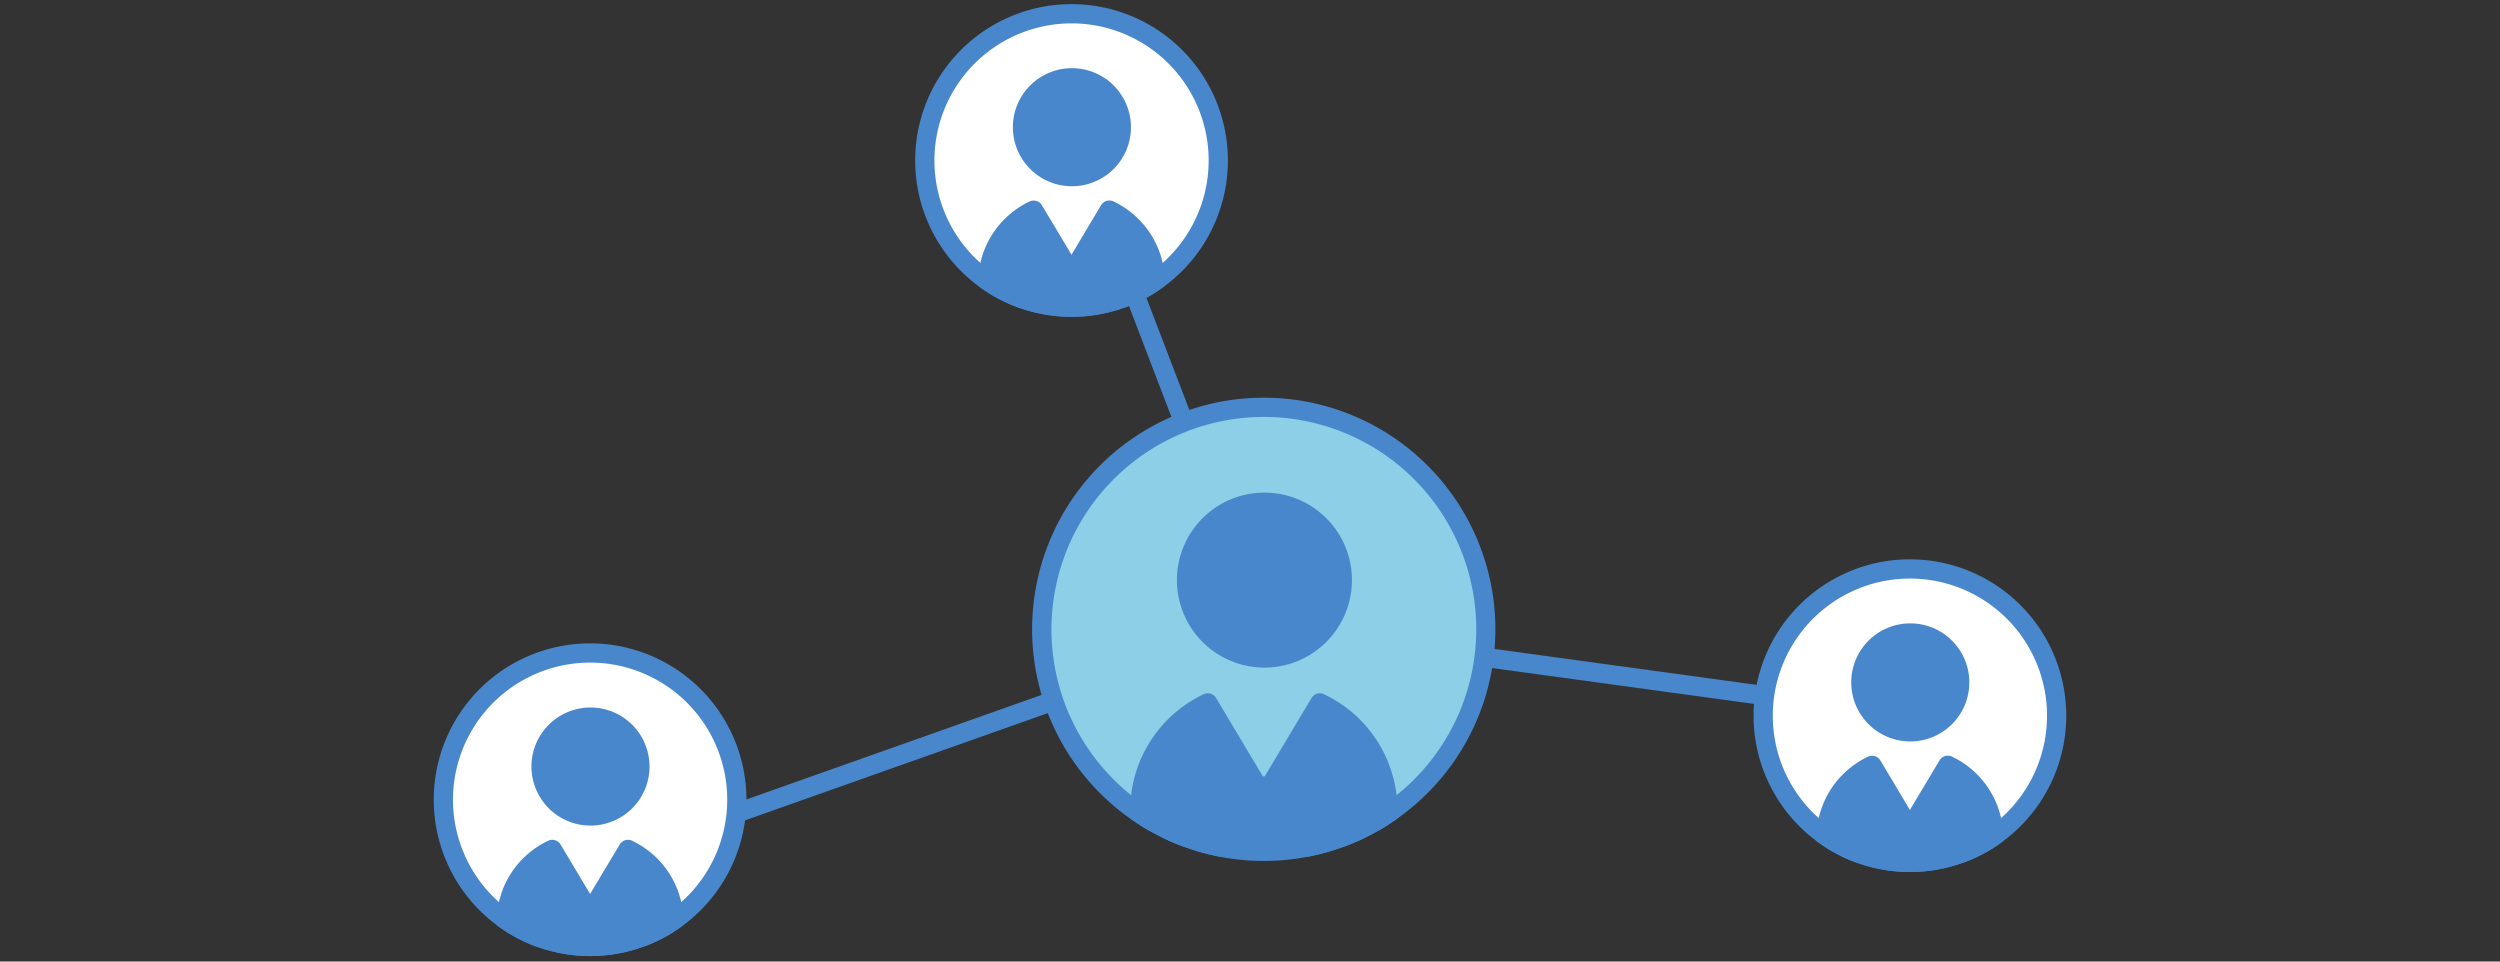 <svg xmlns="http://www.w3.org/2000/svg" width="260" height="100">
  <rect width="100%" height="100%" fill="#333333" stroke="none"/>
  <defs>
    <clipPath id="a">
      <path fill="none" d="M0 0h260v100H0z"/>
    </clipPath>
    <clipPath id="b">
      <path fill="none" d="M107.35 65.44a24.09 24.09 0 1 0 24.09-24.08 24.09 24.09 0 0 0-24.09 24.08"/>
    </clipPath>
    <clipPath id="c">
      <path fill="none" d="M182.37 74.42a16.26 16.26 0 1 0 16.26-16.25 16.26 16.26 0 0 0-16.26 16.25"/>
    </clipPath>
    <clipPath id="d">
      <path fill="none" d="M45.11 83.17a16.26 16.26 0 1 0 16.26-16.26 16.26 16.26 0 0 0-16.26 16.26"/>
    </clipPath>
    <clipPath id="e">
      <path fill="none" d="M95.18 16.69A16.26 16.26 0 1 0 111.44.43a16.26 16.26 0 0 0-16.26 16.26"/>
    </clipPath>
  </defs>
  <path fill="none" stroke="#4987cc" stroke-miterlimit="10" stroke-width="2" d="m111.44 13.43 19.9 51.98M74.19 85.42l57-20.19m67.44 9.19-67.08-9.19"/>
  <g clip-path="url(#a)">
    <path fill="#8ccfe6" d="M131.44 88.53a23.09 23.09 0 1 1 23.08-23.09 23.11 23.11 0 0 1-23.08 23.09"/>
    <path fill="#4987cc" d="M131.44 43.36a22.09 22.09 0 1 1-22.09 22.08 22.11 22.11 0 0 1 22.09-22.08m0-2a24.09 24.09 0 1 0 24.08 24.08 24.09 24.09 0 0 0-24.08-24.08"/>
  </g>
  <g clip-path="url(#b)">
    <path fill="#4987cc" d="M140.6 60.33a9.1 9.1 0 1 1-9.1-9.1 9.1 9.1 0 0 1 9.1 9.1m-22.02 27.74-.04-3.86a12.36 12.36 0 0 1 7.07-11.11l5.16 8.64h1.33l5.16-8.64a12.36 12.36 0 0 1 7.08 11.11v3.82l-.04.04Z"/>
    <path fill="none" stroke="#4987cc" stroke-linecap="round" stroke-linejoin="round" stroke-width="2" d="m118.58 88.07-.04-3.86a12.36 12.36 0 0 1 7.07-11.11l5.16 8.64h1.33l5.16-8.64a12.36 12.36 0 0 1 7.08 11.11v3.82l-.04.04Z"/>
  </g>
  <g clip-path="url(#a)">
    <path fill="#fff" d="M198.63 89.68a15.26 15.26 0 1 1 15.26-15.26 15.28 15.28 0 0 1-15.26 15.26"/>
    <path fill="#4987cc" d="M198.63 60.17a14.26 14.26 0 1 1-14.26 14.25 14.27 14.27 0 0 1 14.26-14.25m0-2a16.26 16.26 0 1 0 16.26 16.25 16.26 16.26 0 0 0-16.26-16.25"/>
  </g>
  <g clip-path="url(#c)">
    <path fill="#4987cc" d="M204.81 70.97a6.14 6.14 0 1 1-6.14-6.14 6.14 6.14 0 0 1 6.14 6.14M189.95 89.7l-.03-2.6a8.34 8.34 0 0 1 4.78-7.5l3.48 5.83h.9l3.49-5.84a8.34 8.34 0 0 1 4.77 7.5v2.58l-.03.03Z"/>
    <path fill="none" stroke="#4987cc" stroke-linecap="round" stroke-linejoin="round" stroke-width="2" d="m189.95 89.7-.03-2.6a8.34 8.34 0 0 1 4.78-7.5l3.48 5.83h.9l3.49-5.84a8.34 8.34 0 0 1 4.77 7.5v2.58l-.03.03Z"/>
  </g>
  <g clip-path="url(#a)">
    <path fill="#fff" d="M61.37 98.43a15.26 15.26 0 1 1 15.26-15.26 15.28 15.28 0 0 1-15.26 15.26"/>
    <path fill="#4987cc" d="M61.37 68.91a14.26 14.26 0 1 1-14.26 14.26 14.27 14.27 0 0 1 14.26-14.26m0-2a16.26 16.26 0 1 0 16.26 16.26 16.26 16.26 0 0 0-16.26-16.26"/>
  </g>
  <g clip-path="url(#d)">
    <path fill="#4987cc" d="M67.55 79.72a6.14 6.14 0 1 1-6.14-6.14 6.14 6.14 0 0 1 6.14 6.14M52.7 98.45l-.04-2.61a8.34 8.34 0 0 1 4.78-7.5l3.48 5.83h.9l3.49-5.83a8.34 8.34 0 0 1 4.77 7.5v2.58l-.03.03Z"/>
    <path fill="none" stroke="#4987cc" stroke-linecap="round" stroke-linejoin="round" stroke-width="2" d="m52.7 98.45-.04-2.61a8.34 8.34 0 0 1 4.78-7.5l3.48 5.83h.9l3.49-5.83a8.34 8.34 0 0 1 4.77 7.5v2.58l-.03.03Z"/>
  </g>
  <g clip-path="url(#a)">
    <path fill="#fff" d="M111.44 31.95a15.26 15.26 0 1 1 15.26-15.26 15.28 15.28 0 0 1-15.26 15.25"/>
    <path fill="#4987cc" d="M111.44 2.43a14.26 14.26 0 1 1-14.26 14.26 14.27 14.27 0 0 1 14.26-14.26m0-2a16.26 16.26 0 1 0 16.26 16.26A16.26 16.26 0 0 0 111.44.43"/>
  </g>
  <g clip-path="url(#e)">
    <path fill="#4987cc" d="M117.62 13.24a6.14 6.14 0 1 1-6.14-6.15 6.14 6.14 0 0 1 6.14 6.15m-14.86 18.72-.03-2.6a8.34 8.34 0 0 1 4.77-7.5l3.49 5.83h.9l3.48-5.84a8.35 8.35 0 0 1 4.78 7.5v2.58l-.03.03Z"/>
    <path fill="none" stroke="#4987cc" stroke-linecap="round" stroke-linejoin="round" stroke-width="2" d="m102.76 31.96-.03-2.6a8.34 8.34 0 0 1 4.77-7.5l3.49 5.83h.9l3.48-5.84a8.35 8.35 0 0 1 4.78 7.5v2.58l-.03.03Z"/>
  </g>
</svg>
